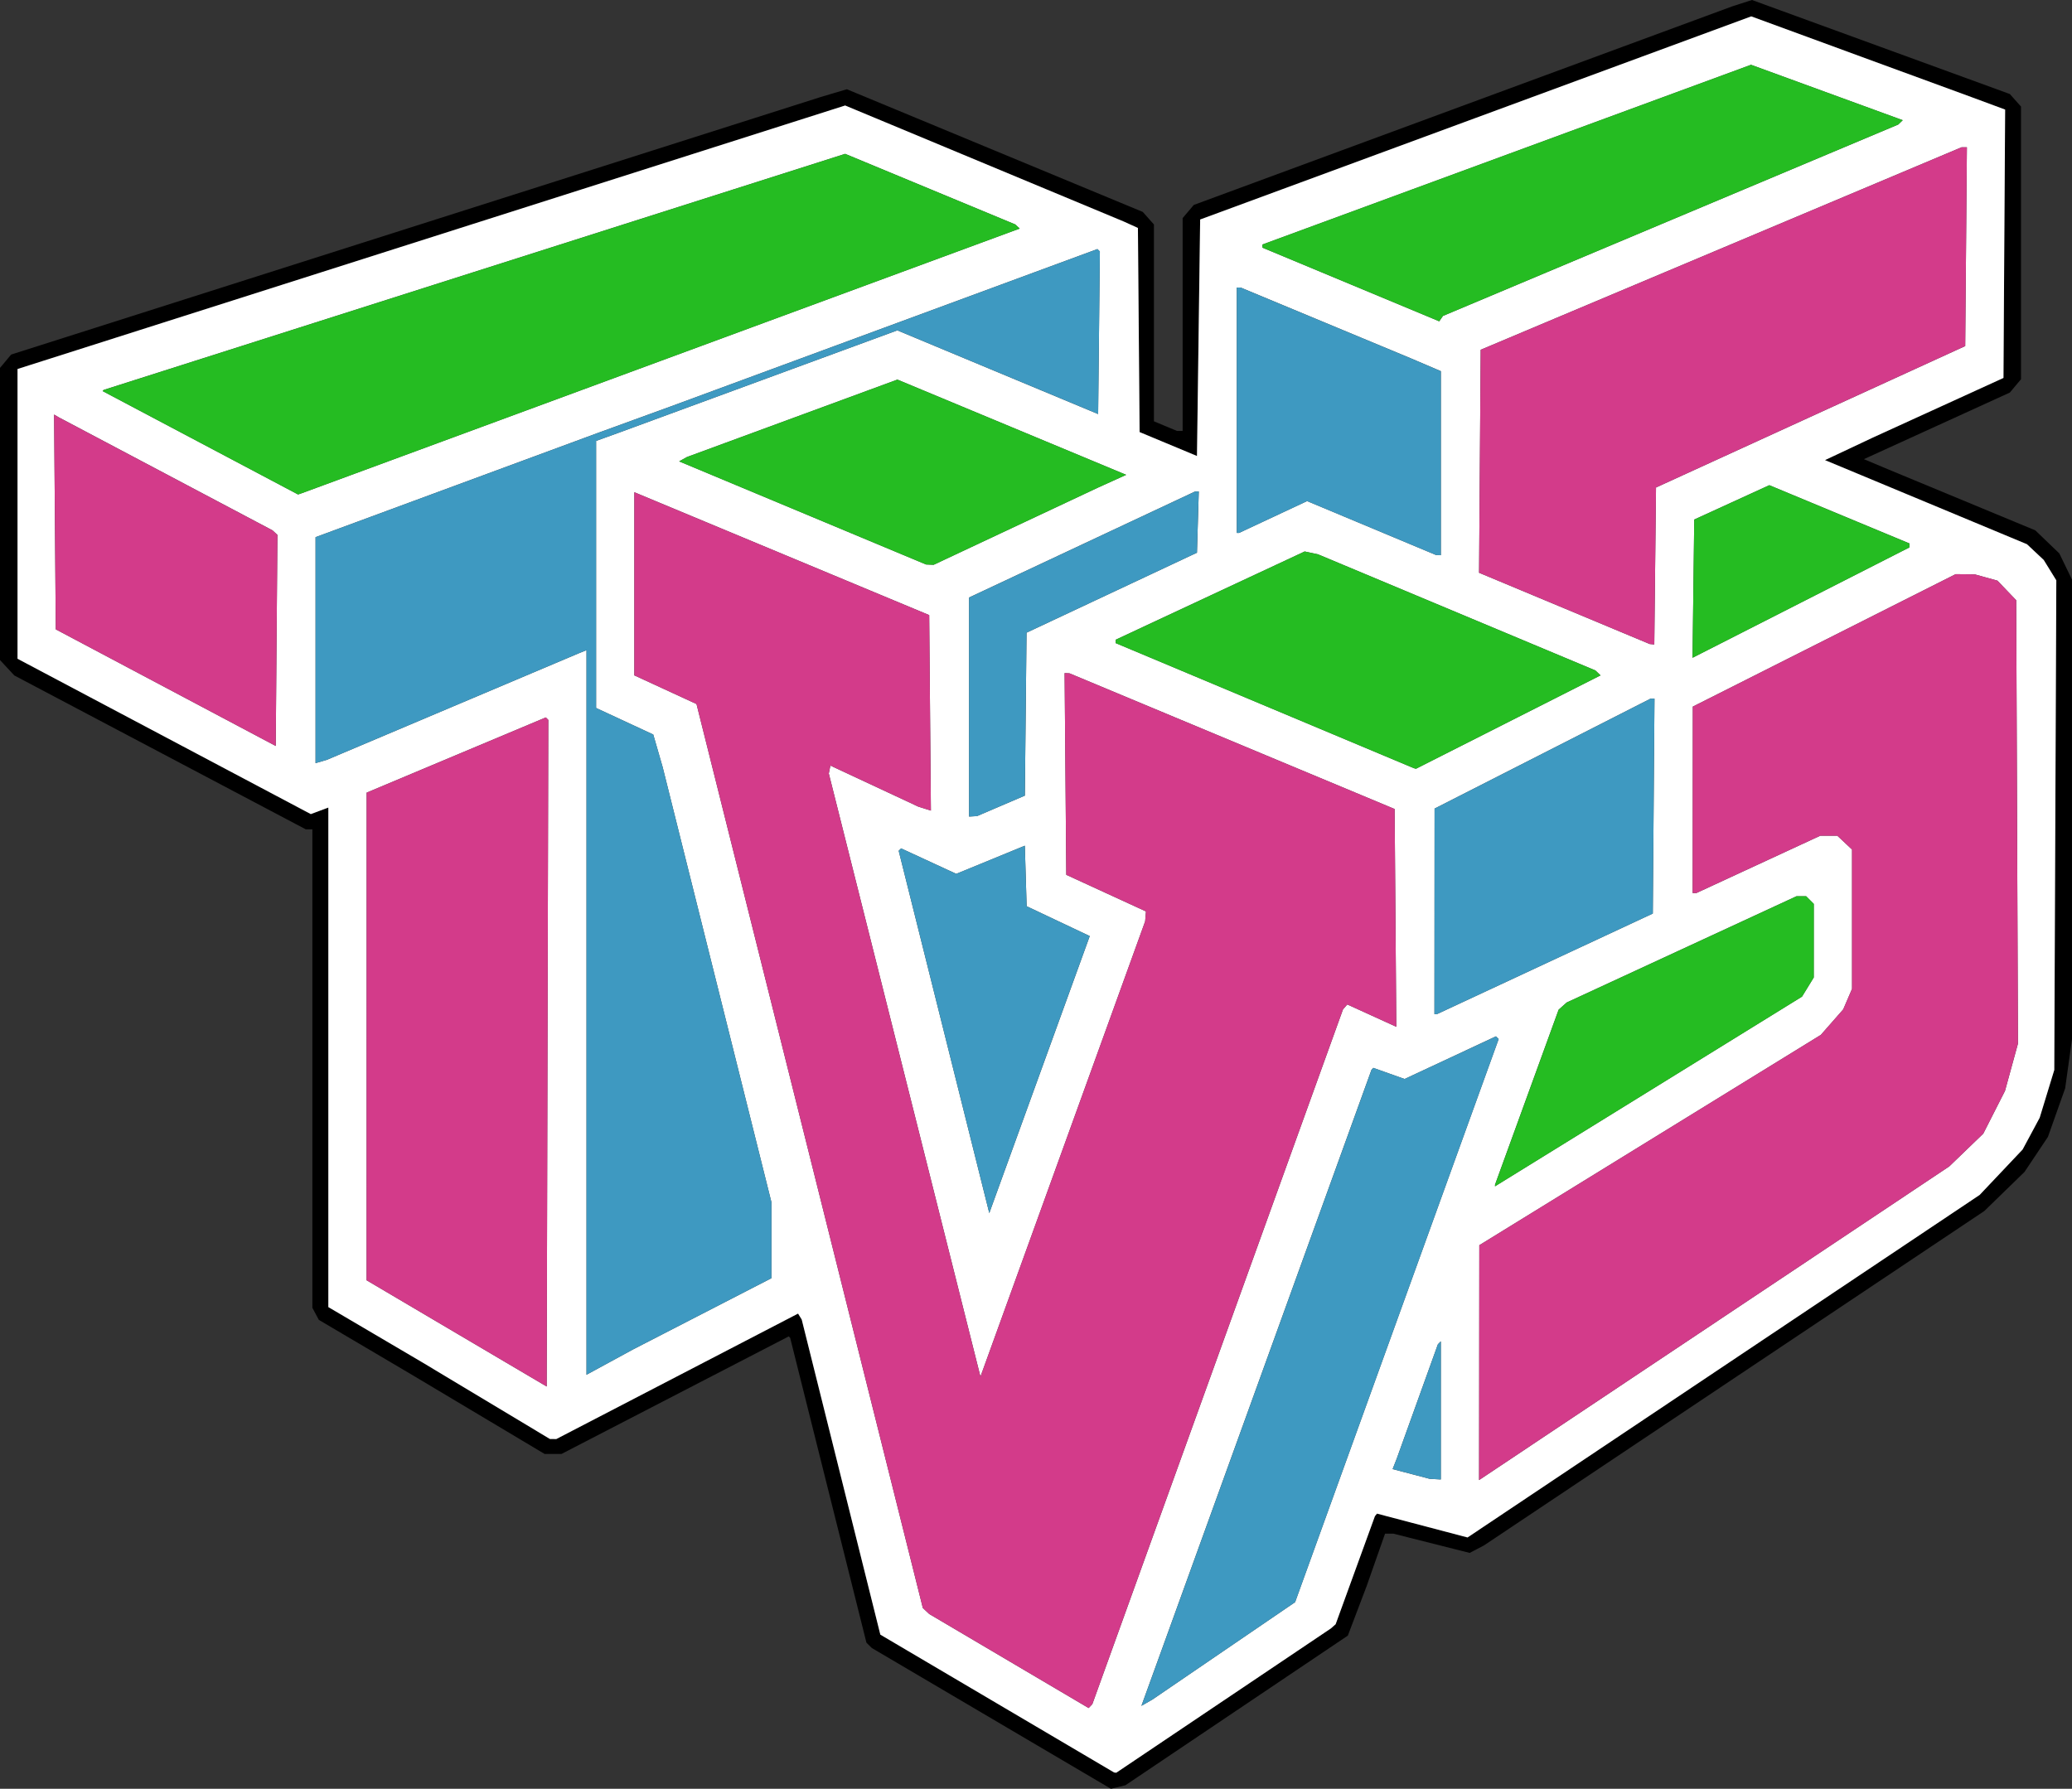 <?xml version="1.0" encoding="UTF-8" standalone="no"?>
<!-- Created with Inkscape (http://www.inkscape.org/) -->

<svg
   xmlns:dc="http://purl.org/dc/elements/1.1/"
   xmlns:cc="http://creativecommons.org/ns#"
   xmlns:rdf="http://www.w3.org/1999/02/22-rdf-syntax-ns#"
   xmlns:svg="http://www.w3.org/2000/svg"
   xmlns="http://www.w3.org/2000/svg"
   xmlns:sodipodi="http://sodipodi.sourceforge.net/DTD/sodipodi-0.dtd"
   xmlns:inkscape="http://www.inkscape.org/namespaces/inkscape"
   width="171.979mm"
   height="148.502mm"
   viewBox="0 0 171.979 148.502"
   version="1.1"
   id="svg8"
   sodipodi:docname="TV5.svg"
   inkscape:version="0.92.4 (5da689c313, 2019-01-14)">
  <rect x="0" y="0" width="171.979" height="148.502" fill="#333333" stroke="none"/>
  <defs
     id="defs2" />
  <sodipodi:namedview
     id="base"
     pagecolor="#ffffff"
     bordercolor="#666666"
     borderopacity="1.0"
     inkscape:pageopacity="0.0"
     inkscape:pageshadow="2"
     inkscape:zoom="1"
     inkscape:cx="448.89383"
     inkscape:cy="319.40229"
     inkscape:document-units="mm"
     inkscape:current-layer="layer1"
     showgrid="false"
     fit-margin-top="0"
     fit-margin-left="0"
     fit-margin-right="0"
     fit-margin-bottom="0"
     inkscape:window-width="1366"
     inkscape:window-height="705"
     inkscape:window-x="-8"
     inkscape:window-y="-8"
     inkscape:window-maximized="1" />
  <g
     inkscape:label="Calque 1"
     inkscape:groupmode="layer"
     id="layer1"
     transform="translate(-8.654,-46.885)">
    <path
       style="fill:#000000;stroke-width:0.265"
       d="m 154.072,46.885 -0.809,0.26 -0.809,0.26 -22.357,8.246 -22.357,8.247 -0.463,0.547 -0.463,0.547 v 8.834 8.835 h -0.233 -0.232 l -0.959,-0.4 -0.958,-0.4 v -8.169 -8.17 L 103.97,65.001 103.507,64.479 91.225,59.386 78.944,54.294 77.864,54.615 76.784,54.936 43.182,65.627 9.58,76.319 9.117,76.874 8.654,77.428 v 12.127 12.127 l 0.595,0.64 0.595,0.64 12.094,6.386 12.094,6.386 h 0.275 0.275 v 19.861 19.861 l 0.268,0.502 0.269,0.502 3.898,2.3 3.899,2.301 5.473,3.266 5.473,3.266 h 0.697 0.697 l 9.433,-4.881 9.433,-4.881 0.058,0.058 0.058,0.058 3.166,12.656 3.166,12.656 0.223,0.221 0.224,0.221 9.922,5.843 9.922,5.843 0.601,-0.145 0.601,-0.145 9.232,-6.212 9.231,-6.212 0.778,-2.049 0.778,-2.05 0.766,-2.182 0.766,-2.182 0.346,-0.001 0.346,-5.1e-4 3.166,0.799 3.166,0.799 0.589,-0.308 0.589,-0.307 20.77,-13.885 20.77,-13.885 1.667,-1.622 1.668,-1.622 0.972,-1.455 0.972,-1.455 0.715,-2.017 0.715,-2.016 0.283,-2.038 0.284,-2.037 V 114.079 94.999 l -0.525,-1.084 -0.525,-1.084 -0.997,-0.958 -0.996,-0.958 -6.085,-2.523 -6.085,-2.523 -1.03,-0.433 -1.03,-0.433 6.058,-2.764 6.057,-2.764 0.463,-0.553 0.463,-0.553 V 67.051 55.732 l -0.463,-0.521 -0.463,-0.52 -10.701,-3.903 z m -0.062,1.36 9.144,3.352 9.144,3.352 1.392,0.515 1.392,0.515 -0.069,11.139 -0.069,11.139 -5.424,2.477 -5.424,2.477 -1.983,0.934 -1.983,0.934 8.382,3.492 8.382,3.491 0.695,0.653 0.695,0.653 0.523,0.847 0.523,0.847 -0.085,20.324 -0.085,20.324 -0.606,1.983 -0.606,1.983 -0.708,1.319 -0.708,1.318 -1.783,1.885 -1.783,1.885 -21.252,14.218 -21.252,14.218 -3.758,-0.99 -3.758,-0.99 -0.086,0.106 -0.086,0.106 -1.63,4.486 -1.631,4.486 -0.197,0.174 -0.197,0.174 -8.907,5.99 v -5.2e-4 l -8.907,5.99 -0.088,-0.01 -0.089,-0.01 -9.702,-5.722 -9.703,-5.722 -3.262,-13.077 -3.262,-13.077 -0.152,-0.25 -0.153,-0.25 -10.033,5.208 -10.034,5.208 -0.265,-0.003 -0.265,-0.003 -5.292,-3.178 -5.292,-3.178 -3.903,-2.297 -3.903,-2.296 v -20.735 -20.734 l -0.728,0.27 -0.728,0.271 -12.171,-6.448 -12.171,-6.448 V 89.546 77.518 l 34.347,-10.938 34.347,-10.938 11.558,4.815 11.558,4.815 0.592,0.268 0.592,0.269 0.07,8.473 0.07,8.473 2.381,0.993 2.381,0.993 0.132,-9.816 0.132,-9.817 22.87,-8.432 z"
       id="path890"
       inkscape:connector-curvature="0" />
    <path
       style="fill:#ffffff;stroke-width:0.265"
       d="m 154.01,48.245 -22.87,8.432 -22.871,8.432 -0.132,9.817 -0.132,9.816 -2.381,-0.993 -2.381,-0.993 -0.07,-8.473 -0.07,-8.473 -0.592,-0.269 -0.592,-0.268 -11.558,-4.815 -11.558,-4.815 -34.347,10.938 -34.347,10.938 v 12.027 12.027 l 12.171,6.448 12.171,6.448 0.728,-0.271 0.728,-0.27 v 20.734 20.735 l 3.903,2.296 3.903,2.297 5.292,3.178 5.292,3.178 0.265,0.003 0.265,0.003 10.034,-5.208 10.034,-5.208 0.153,0.25 0.152,0.25 3.262,13.077 3.262,13.077 9.702,5.722 9.703,5.722 0.089,0.01 0.088,0.01 8.907,-5.99 v 5.1e-4 l 8.907,-5.99 0.197,-0.174 0.197,-0.174 1.63,-4.486 1.631,-4.486 0.086,-0.106 0.086,-0.106 3.758,0.99 3.758,0.99 21.252,-14.218 21.252,-14.218 1.783,-1.885 1.783,-1.885 0.709,-1.318 0.708,-1.319 0.606,-1.983 0.606,-1.983 0.085,-20.324 0.085,-20.324 -0.523,-0.847 -0.523,-0.847 -0.695,-0.653 -0.696,-0.653 -8.382,-3.492 -8.382,-3.491 1.983,-0.934 1.983,-0.934 5.424,-2.477 5.424,-2.477 0.069,-11.139 0.069,-11.139 -1.392,-0.515 -1.392,-0.515 -9.144,-3.352 z m -0.02,4.019 6.297,2.3 6.297,2.3 -0.186,0.179 -0.186,0.18 -18.895,7.945 -18.895,7.945 -0.155,0.224 -0.155,0.223 -7.335,-3.057 -7.335,-3.056 -0.001,-0.132 -10e-4,-0.132 20.275,-7.459 z m 17.473,6.849 h 0.223 0.223 l -0.07,8.251 -0.07,8.251 -12.832,5.871 -12.832,5.871 -0.071,6.515 -0.071,6.515 -0.194,-0.019 -0.194,-0.019 -7.078,-2.957 -7.078,-2.957 0.067,-9.256 0.067,-9.256 19.955,-8.405 z m -92.661,0.544 7.061,2.931 7.06,2.931 0.183,0.17 0.183,0.17 -29.778,10.98 -29.779,10.98 -0.17,0.058 -0.171,0.058 -8.109,-4.292 -8.11,-4.291 0.043,-0.049 0.044,-0.048 30.771,-9.8 z m 20.939,7.905 0.101,0.101 0.101,0.101 -0.071,6.748 -0.071,6.748 -8.334,-3.474 -8.334,-3.475 -11.538,4.241 -11.538,4.241 -0.963,0.348 -0.964,0.348 v 11.086 11.086 l 2.372,1.102 2.372,1.102 0.391,1.355 0.391,1.355 4.513,18.055 4.512,18.055 v 3.158 3.158 l -5.755,2.963 -5.755,2.964 -1.918,1.044 -1.918,1.043 v -30.077 -30.077 l -0.331,0.134 -0.331,0.134 -10.451,4.42 -10.451,4.421 -0.463,0.135 -0.463,0.135 v -9.38 -9.38 l 11.708,-4.323 11.708,-4.323 3.043,-1.108 3.043,-1.107 17.697,-6.527 z m 11.57,3.192 h 0.155 0.156 l 7.054,2.934 7.055,2.935 1.257,0.537 1.257,0.538 v 7.64 7.64 l -0.198,-0.008 -0.198,-0.008 -5.352,-2.239 v -5.1e-4 l -5.352,-2.238 -2.821,1.32 -2.821,1.321 h -0.095 -0.096 v -10.186 z m -28.172,7.644 9.494,3.953 9.495,3.954 -1.163,0.527 -1.163,0.527 -6.827,3.207 -6.827,3.207 -0.317,-0.013 -0.317,-0.013 -10.245,-4.28 -10.245,-4.28 0.323,-0.18 0.324,-0.18 8.734,-3.214 z m -69.995,2.903 0.202,0.119 0.202,0.119 8.864,4.688 8.864,4.689 0.202,0.188 0.202,0.188 -0.07,8.761 -0.07,8.761 -9.128,-4.841 -9.128,-4.841 -0.07,-8.916 z m 142.365,5.864 5.815,2.418 5.815,2.418 v 0.164 0.164 l -9.001,4.582 -9.001,4.581 0.071,-5.738 0.071,-5.738 3.115,-1.426 z m -47.658,0.522 h 0.152 0.152 l -0.075,2.54 -0.076,2.541 -7.073,3.321 -7.073,3.321 -0.07,6.763 -0.071,6.763 -1.984,0.85 -1.984,0.85 -0.331,0.019 -0.331,0.019 v -9.092 -9.092 l 9.382,-4.402 z m -46.545,0.062 12.237,5.101 12.237,5.101 0.07,8.115 0.07,8.115 -0.525,-0.166 -0.525,-0.166 -3.646,-1.704 -3.646,-1.704 -0.065,0.33 -0.066,0.331 6.293,25.035 6.294,25.036 6.835,-18.899 6.834,-18.899 0.035,-0.412 0.034,-0.413 -3.307,-1.519 -3.307,-1.52 -0.07,-8.372 -0.07,-8.372 0.202,0.008 0.202,0.008 13.494,5.632 13.494,5.632 0.07,9.04 0.069,9.04 -2.035,-0.927 -2.034,-0.927 -0.178,0.205 -0.178,0.205 -10.403,28.84 -10.403,28.84 -0.153,0.16 -0.154,0.161 -6.615,-3.903 v -5.1e-4 l -6.615,-3.904 -0.265,-0.249 -0.265,-0.249 -9.393,-37.524 -9.393,-37.523 -2.58,-1.189 -2.58,-1.189 v -7.602 z m 55.638,4.918 0.557,0.12 0.557,0.12 11.509,4.819 11.509,4.819 0.212,0.204 0.212,0.204 -7.658,3.876 -7.658,3.876 -0.095,-0.026 -0.095,-0.025 -12.369,-5.19 -12.369,-5.19 0.004,-0.142 0.004,-0.142 7.839,-3.662 z m 54.031,1.884 0.793,0.009 0.794,0.009 0.941,0.261 0.942,0.261 0.778,0.812 0.779,0.813 0.073,18.404 0.073,18.404 -0.538,1.963 -0.538,1.962 -0.902,1.775 -0.902,1.775 -1.411,1.36 -1.411,1.36 -18.78,12.531 -18.78,12.531 -0.733,0.489 -0.732,0.489 0.01,-9.75 -5.3e-4,5.1e-4 0.01,-9.749 14.174,-8.731 14.174,-8.731 0.929,-1.058 0.928,-1.058 0.366,-0.852 0.366,-0.852 v -5.783 -5.783 l -0.612,-0.575 -0.612,-0.575 h -0.704 -0.703 l -5.145,2.381 -5.145,2.381 h -0.154 -0.153 l 0.006,-7.739 0.006,-7.739 10.908,-5.498 z m -25.319,10.334 h 0.162 0.161 l -0.07,8.921 -0.07,8.921 -8.961,4.176 -8.961,4.176 h -0.101 -0.101 l 0.006,-8.533 h -5e-4 l 0.006,-8.533 8.964,-4.564 z m -91.698,1.56 0.103,0.103 0.103,0.103 -0.067,27.67 -0.067,27.67 -7.474,-4.41 -7.473,-4.41 0.002,-20.241 0.002,-20.241 7.436,-3.123 z m 39.758,10.648 0.076,2.513 0.076,2.513 2.618,1.239 2.619,1.239 -4.077,11.245 -4.078,11.245 -0.091,0.255 -0.091,0.255 -3.76,-15.04 -3.761,-15.041 0.1,-0.099 0.1,-0.1 2.288,1.057 2.288,1.057 2.847,-1.168 z m 64.052,4.196 h 0.398 0.398 l 0.317,0.317 0.318,0.317 -0.001,3.056 -10e-4,3.056 -0.487,0.794 -0.487,0.794 -10.691,6.607 -10.691,6.607 -2.051,1.267 -2.051,1.268 0.002,-0.069 0.002,-0.069 2.639,-7.262 2.639,-7.262 0.335,-0.3 0.335,-0.299 9.537,-4.411 z m -24.948,11.632 0.112,0.112 0.112,0.112 -8.448,23.375 -8.447,23.375 -5.925,4.044 -5.925,4.045 -0.453,0.259 -0.453,0.259 0.936,-2.584 0.936,-2.583 8.61,-23.812 8.61,-23.812 0.076,-0.086 0.076,-0.086 1.301,0.462 1.3,0.461 3.79,-1.77 z m -4.576,25.321 v 5.732 5.733 l -0.463,-0.026 -0.463,-0.026 -1.537,-0.403 -1.537,-0.403 0.169,-0.43 0.169,-0.43 1.71,-4.752 1.71,-4.752 0.121,-0.121 z"
       id="path888"
       inkscape:connector-curvature="0" />
    <path
       style="fill:#d33b8a;fill-opacity:1;stroke:none;stroke-width:0.265"
       d="m 171.463,59.113 -19.955,8.405 -19.955,8.405 -0.067,9.256 -0.067,9.256 7.078,2.957 7.078,2.957 0.194,0.019 0.194,0.019 0.071,-6.515 0.071,-6.515 12.832,-5.871 12.832,-5.871 0.07,-8.251 0.07,-8.251 h -0.223 z m -158.319,22.189 0.07,8.916 0.07,8.916 9.128,4.841 9.128,4.841 0.07,-8.761 0.07,-8.761 -0.203,-0.188 -0.202,-0.188 -8.864,-4.688 -8.864,-4.689 -0.202,-0.119 z m 48.161,6.448 v 7.602 7.602 l 2.58,1.189 2.58,1.189 9.393,37.523 9.393,37.523 0.265,0.249 0.265,0.249 6.615,3.904 v 5.2e-4 l 6.615,3.903 0.153,-0.16 0.154,-0.161 10.403,-28.84 10.403,-28.84 0.178,-0.205 0.178,-0.205 2.035,0.927 2.034,0.927 -0.07,-9.04 -0.069,-9.04 -13.494,-5.632 -13.494,-5.632 -0.203,-0.008 -0.202,-0.008 0.07,8.372 0.07,8.372 3.307,1.52 3.307,1.52 -0.035,0.412 -0.034,0.412 -6.835,18.899 -6.835,18.899 -6.293,-25.035 -6.293,-25.036 0.065,-0.331 0.066,-0.33 3.646,1.704 3.646,1.704 0.525,0.166 0.525,0.166 -0.07,-8.115 -0.07,-8.115 -12.237,-5.101 z m 109.67,6.801 -10.908,5.498 -10.908,5.498 -0.006,7.739 -0.006,7.739 h 0.154 0.154 l 5.145,-2.381 5.145,-2.381 h 0.703 0.703 l 0.612,0.575 0.612,0.575 v 5.783 5.784 l -0.366,0.851 -0.366,0.852 -0.929,1.058 -0.928,1.058 -14.174,8.731 -14.174,8.731 -0.01,9.749 h 5.2e-4 l -0.01,9.749 0.733,-0.489 0.733,-0.489 18.78,-12.531 18.78,-12.531 1.411,-1.36 1.411,-1.36 0.902,-1.775 0.902,-1.775 0.538,-1.963 0.538,-1.962 -0.073,-18.405 -0.073,-18.404 -0.779,-0.813 -0.779,-0.812 -0.941,-0.261 -0.941,-0.261 -0.794,-0.009 z m -117.017,11.894 -7.436,3.122 -7.436,3.123 -0.002,20.241 -0.002,20.241 7.473,4.41 7.474,4.41 0.067,-27.67 0.068,-27.67 -0.103,-0.103 z"
       id="path1062"
       inkscape:connector-curvature="0" />
    <path
       style="fill:#3e99c1;fill-opacity:1;stroke:none;stroke-width:0.265"
       d="m 99.742,67.563 -17.697,6.528 -17.697,6.527 -3.043,1.108 -3.043,1.107 -11.708,4.323 -11.708,4.323 v 9.38 9.38 l 0.463,-0.135 0.463,-0.135 10.451,-4.42 10.451,-4.421 0.331,-0.134 0.331,-0.134 v 30.077 30.077 l 1.918,-1.043 1.918,-1.044 5.755,-2.963 5.755,-2.964 v -3.158 -3.158 l -4.512,-18.055 -4.512,-18.055 -0.391,-1.355 -0.391,-1.355 -2.372,-1.102 -2.372,-1.102 V 94.575 83.489 l 0.963,-0.348 0.964,-0.348 11.538,-4.241 11.538,-4.241 8.334,3.474 8.334,3.474 0.071,-6.747 0.071,-6.748 -0.101,-0.101 z m 11.57,3.192 v 10.186 10.186 h 0.095 0.096 l 2.821,-1.32 2.821,-1.321 5.352,2.239 h 5.1e-4 l 5.352,2.239 0.198,0.008 0.198,0.008 v -7.64 -7.64 l -1.257,-0.537 -1.257,-0.538 -7.055,-2.934 -7.055,-2.935 h -0.155 z m -3.461,16.933 -9.382,4.402 -9.382,4.402 v 9.091 9.092 l 0.331,-0.019 0.331,-0.019 1.984,-0.85 1.984,-0.849 0.07,-6.764 0.071,-6.763 7.073,-3.321 7.073,-3.321 0.075,-2.541 0.076,-2.54 h -0.152 z m 37.805,17.198 -8.965,4.564 -8.964,4.564 -0.006,8.533 h 0.001 l -0.006,8.533 h 0.101 0.101 l 8.961,-4.176 8.961,-4.176 0.07,-8.921 0.07,-8.921 h -0.162 z m -51.939,12.209 -2.847,1.168 -2.847,1.168 -2.288,-1.057 -2.288,-1.057 -0.1,0.1 -0.1,0.1 3.76,15.04 3.76,15.04 0.091,-0.255 0.091,-0.255 4.077,-11.245 4.077,-11.245 -2.618,-1.239 -2.619,-1.239 -0.075,-2.513 z m 39.104,15.827 -3.79,1.77 -3.79,1.77 -1.301,-0.462 -1.3,-0.462 -0.076,0.086 -0.076,0.086 -8.61,23.812 -8.61,23.812 -0.936,2.583 -0.936,2.584 0.453,-0.259 0.453,-0.259 5.925,-4.044 5.925,-4.045 8.448,-23.375 8.448,-23.375 -0.112,-0.112 z m -4.576,25.321 -0.121,0.121 -0.121,0.121 -1.71,4.752 -1.71,4.752 -0.169,0.43 -0.17,0.43 1.537,0.403 1.537,0.403 0.463,0.026 0.463,0.026 v -5.733 z"
       id="path1064"
       inkscape:connector-curvature="0" />
    <path
       style="fill:#25bc22;fill-opacity:1;stroke-width:0.265"
       d="m 153.99,52.264 -20.275,7.459 -20.275,7.459 0.001,0.132 0.001,0.132 7.335,3.056 7.335,3.057 0.155,-0.223 0.155,-0.223 18.895,-7.946 18.895,-7.945 0.185,-0.179 0.186,-0.18 -6.297,-2.3 z M 78.803,59.658 48.032,69.457 17.26,79.258 l -0.043,0.048 -0.043,0.048 8.109,4.292 8.11,4.291 0.17,-0.058 0.171,-0.058 29.778,-10.98 29.779,-10.98 -0.183,-0.171 -0.183,-0.17 -7.061,-2.931 z m 4.336,18.742 -8.734,3.214 -8.734,3.214 -0.323,0.18 -0.323,0.18 10.245,4.279 10.245,4.28 0.317,0.013 0.317,0.013 6.827,-3.207 6.827,-3.207 1.163,-0.527 1.163,-0.527 -9.495,-3.953 z m 72.37,8.767 -3.115,1.426 -3.115,1.426 -0.072,5.738 -0.071,5.738 9.001,-4.581 9.002,-4.582 v -0.164 -0.164 l -5.815,-2.418 z m -38.565,5.502 -7.839,3.661 -7.839,3.662 -0.004,0.142 -0.004,0.142 12.369,5.19 12.369,5.19 0.094,0.025 0.095,0.026 7.658,-3.876 7.658,-3.876 -0.212,-0.204 -0.212,-0.204 -11.509,-4.819 -11.509,-4.819 -0.557,-0.12 z m 40.825,28.622 -9.537,4.411 -9.537,4.411 -0.335,0.3 -0.335,0.299 -2.639,7.262 -2.639,7.262 -0.002,0.069 -0.002,0.069 2.051,-1.268 2.051,-1.267 10.691,-6.607 10.691,-6.607 0.487,-0.794 0.487,-0.794 0.001,-3.056 0.001,-3.056 -0.317,-0.318 -0.317,-0.317 h -0.398 z"
       id="path1076"
       inkscape:connector-curvature="0" />
  </g>
</svg>
